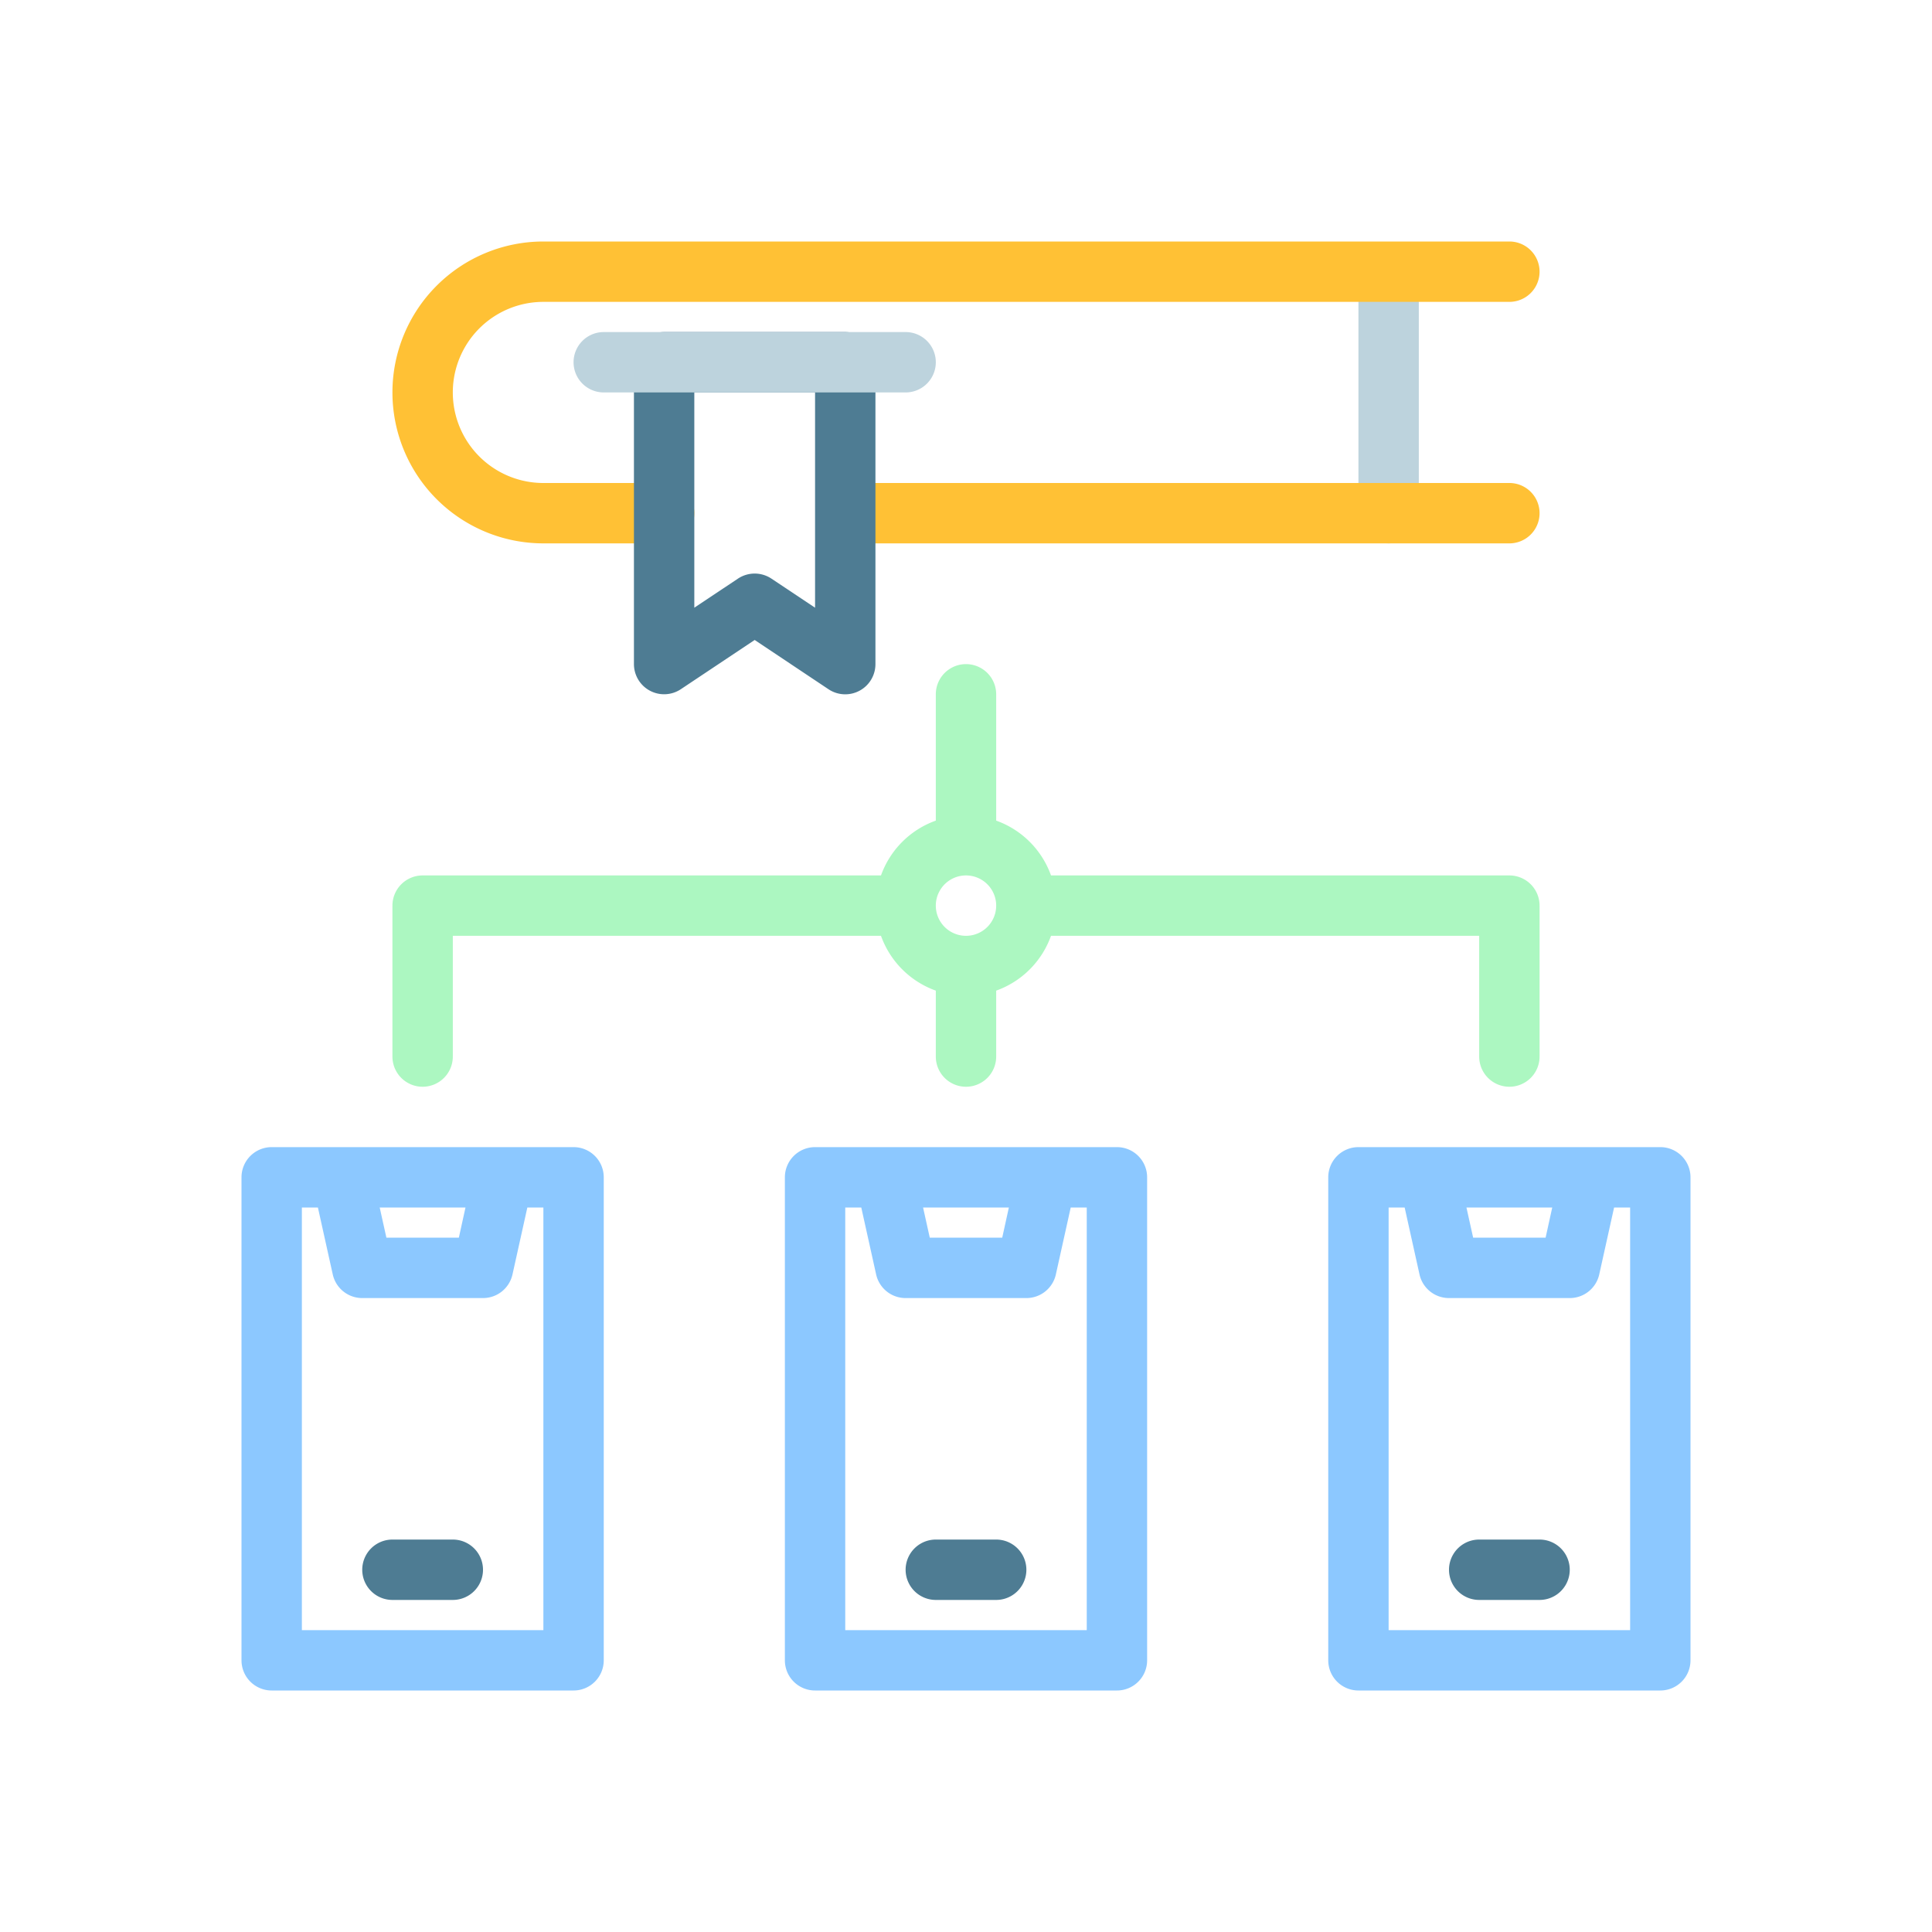 <svg width="64" height="64" fill="none" xmlns="http://www.w3.org/2000/svg"><path d="M46 18a1 1 0 01-1-1v-7a1 1 0 012 0v7a1 1 0 01-1 1z" fill="#BDD3DD"/><path d="M50 18H29a1 1 0 010-2h21a1 1 0 010 2z" fill="#FFC135"/><path d="M22 18h-4a5 5 0 110-10h32a1 1 0 110 2H18a3 3 0 000 6h4a1 1 0 010 2z" fill="#FFC135"/><path d="M28 23a1 1 0 01-.555-.168L25 21.2l-2.445 1.63A1 1 0 0121 22V12a1 1 0 011-1h6a1 1 0 011 1v10a1 1 0 01-1 1zm-3-4a1 1 0 01.555.168l1.445.963V13h-4v7.131l1.445-.963A1 1 0 0125 19z" fill="#4E7C93"/><path d="M50 29H34.816A3.001 3.001 0 0033 27.184V23a1 1 0 00-2 0v4.184A3.001 3.001 0 0029.184 29H14a1 1 0 00-1 1v5a1 1 0 002 0v-4h14.184A3.001 3.001 0 0031 32.816V35a1 1 0 002 0v-2.184A3.001 3.001 0 0034.816 31H49v4a1 1 0 002 0v-5a1 1 0 00-1-1zm-18 2a1 1 0 110-2 1 1 0 010 2z" fill="#ACF7C1"/><path d="M30 13H20a1 1 0 010-2h10a1 1 0 010 2z" fill="#BDD3DD"/><path d="M19 38H9a1 1 0 00-1 1v16a1 1 0 001 1h10a1 1 0 001-1V39a1 1 0 00-1-1zm-3.58 2l-.22 1h-2.4l-.222-1h2.842zM18 54h-8V40h.531l.492 2.217A1 1 0 0012 43h4a1 1 0 00.977-.783L17.469 40H18v14z" fill="#8CC8FF"/><path d="M15 51h-2a1 1 0 000 2h2a1 1 0 000-2z" fill="#4E7C93"/><path d="M37 38H27a1 1 0 00-1 1v16a1 1 0 001 1h10a1 1 0 001-1V39a1 1 0 00-1-1zm-3.58 2l-.22 1h-2.4l-.222-1h2.842zM36 54h-8V40h.531l.492 2.217A1 1 0 0030 43h4a1 1 0 00.977-.783L35.469 40H36v14z" fill="#8CC8FF"/><path d="M33 51h-2a1 1 0 000 2h2a1 1 0 000-2z" fill="#4E7C93"/><path d="M55 38H45a1 1 0 00-1 1v16a1 1 0 001 1h10a1 1 0 001-1V39a1 1 0 00-1-1zm-3.58 2l-.22 1h-2.4l-.222-1h2.842zM54 54h-8V40h.531l.492 2.217A1 1 0 0048 43h4a1 1 0 00.977-.783L53.469 40H54v14z" fill="#8CC8FF"/><path d="M51 51h-2a1 1 0 000 2h2a1 1 0 000-2z" fill="#4E7C93"/></svg>